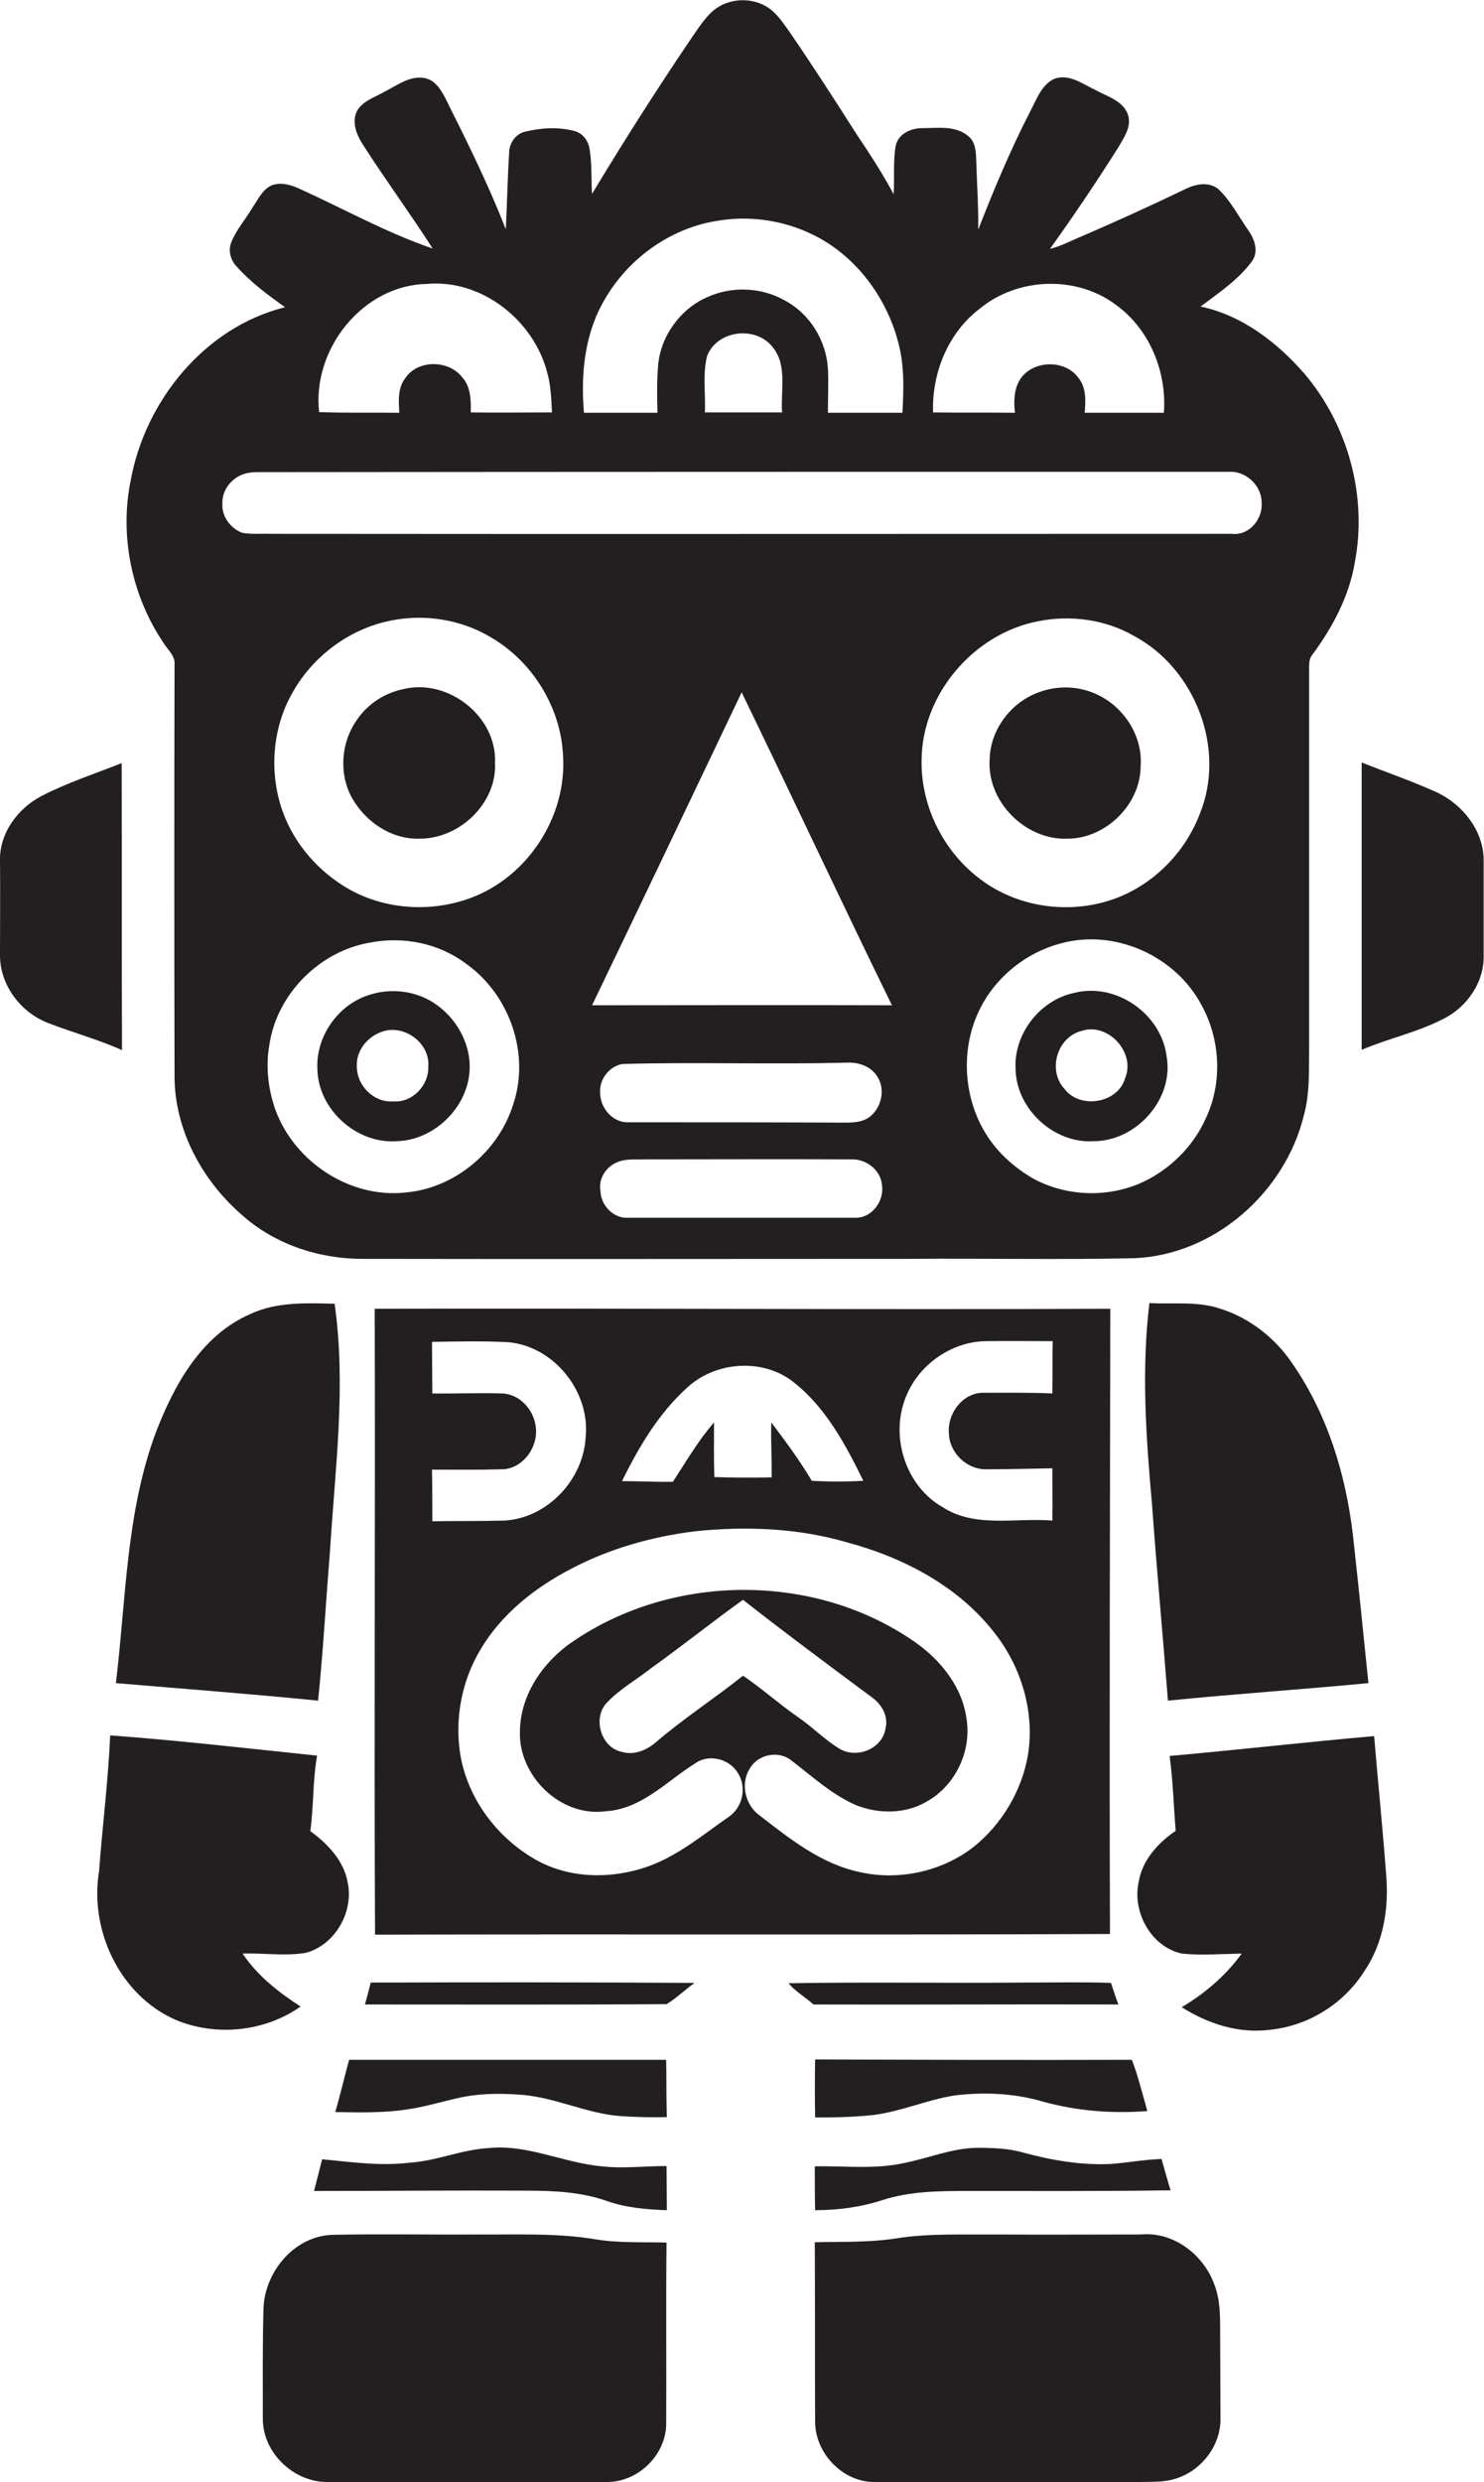 <?xml version="1.0" encoding="utf-8"?>
<!-- Generator: Adobe Illustrator 19.2.0, SVG Export Plug-In . SVG Version: 6.00 Build 0)  -->
<svg version="1.1" id="Layer_1" xmlns="http://www.w3.org/2000/svg" xmlns:xlink="http://www.w3.org/1999/xlink" x="0px" y="0px"
	 viewBox="0 0 440.4 736" enable-background="new 0 0 440.4 736" xml:space="preserve">
<g>
	<path fill="#231F20" d="M51.8,197.2c-0.1,40.7-0.1,81.4,0,122c0,15.7,8.1,30.7,19.8,40.9c9.7,8.8,22.9,13.2,36,13.2
		c54,0.1,108,0,162,0c22.4-0.2,44.7,0.3,67.1-0.2c23.7-1,44.6-19.5,50.2-42.2c1.9-6.7,1.5-13.8,1.6-20.7c0-37.3,0-74.7,0-112
		c0-1.4,0-3,1-4.1c5.9-8,10.8-17.1,12.5-27c3.9-19.8-1.9-41-14.9-56.3c-8.1-9.3-18.5-17.3-30.8-19.9c5.3-4,11-7.8,15-13.1
		c2.3-2.8,1.2-6.6-0.7-9.3c-2.9-4.1-5.2-8.7-8.8-12.2c-2.9-2.7-7.2-1.7-10.3-0.1c-10,4.8-20.1,9.4-30.3,13.8c-3.2,1.3-6.3,3-9.6,3.8
		c7.1-9.9,13.9-20,20.4-30.3c1.6-2.8,3.8-5.9,2.8-9.3c-1.3-4.2-6-5.5-9.5-7.4c-3.9-1.8-8-5.1-12.5-3.4c-3.9,1.9-5.3,6.4-7.2,9.9
		c-5.8,11.3-10.7,23-15.3,34.8c0.1-6.9-0.4-13.9-0.6-20.8c-0.1-2.4-0.2-5.1-2.2-6.8c-3.8-3.4-9.2-2.5-13.8-2.5
		c-3.4,0-7.2,1.7-7.9,5.3c-0.8,4.7-0.3,9.6-0.6,14.3c-3.3-6.2-7.1-12-11-17.8c-6.5-10.2-13-20.3-19.8-30.2c-1.8-2.5-3.5-5.2-6.1-7.1
		c-4.9-3.5-12.1-3.2-16.7,0.7c-2.5,2.2-4.3,5.1-6.2,7.8c-10.3,15.2-20.2,30.7-29.7,46.5c-0.3-4.4,0-8.7-0.7-13.1
		c-0.3-2.6-2.1-5-4.7-5.6c-4.7-1.2-9.6-0.9-14.3,0.2c-2.9,0.6-4.9,3.4-4.9,6.3c-0.5,7.6-0.6,15.2-1,22.7
		c-5-12.9-11.2-25.4-17.4-37.8c-1.5-3-3.3-6.6-7-7.1c-4.3-0.6-7.8,2.2-11.4,4c-2.9,1.7-6.5,2.7-8.3,5.7c-1.8,3.5-0.1,7.4,1.9,10.4
		c6.6,10.3,13.9,20.2,20.5,30.5c-13.8-4.7-26.6-11.9-39.9-17.9c-2.5-1.1-5.5-1.9-8.2-0.7c-2.6,1.4-3.8,4.2-5.4,6.5
		c-2,3.4-4.7,6.4-6.2,10.1c-1.1,2.5-0.3,5.4,1.5,7.3c4.2,4.7,9.3,8.5,14.4,12.1c-23.8,5.9-41.5,27.7-45.8,51.3
		c-3.4,16.5,0.3,34.3,9.7,48.2C49.7,192.6,52.1,194.5,51.8,197.2z M152.2,327.8c-4.4,13.7-17.2,24.5-31.7,25.8
		c-16.6,1.9-33.2-9.1-38.8-24.6c-2.1-6-2.9-12.6-1.8-18.9c2.1-15.2,14.9-28.1,30-30.6c9.8-1.9,20.3,0.2,28.3,6.2
		C151.2,294.8,157.5,312.6,152.2,327.8z M139.6,266.3c-12.2,4.5-26.4,3.4-37.5-3.5c-8.7-5.4-15.6-13.8-18.7-23.6
		c-3.5-11.1-2.4-23.7,3.4-33.8c6.1-10.9,17-19,29.3-21.4c10-2,20.8-0.3,29.6,5c12.4,7.2,20.8,20.9,21.4,35.2
		C168.2,242.3,156.5,260.1,139.6,266.3z M253.7,361.1c-22.3,0-44.7,0-67.1,0c-4.4,0.4-8.3-3.6-8.4-7.9c-0.7-3.6,1.6-7.1,4.8-8.5
		c2.7-1.2,5.7-0.8,8.6-0.9c20.3,0,40.6-0.1,61,0c4.3-0.2,8.6,3,9.1,7.3C262.6,356,258.8,361.3,253.7,361.1z M184.8,315.5
		c22.3-0.6,44.6,0.2,66.8-0.4c3.4-0.1,7,1.2,8.8,4.2c2.5,3.9,1.1,9.5-2.6,12.1c-2.1,1.4-4.7,1.5-7.1,1.5
		c-21.4-0.1-42.7-0.1-64.1-0.1c-4.7,0.2-8.4-4.1-8.5-8.6C177.7,320.2,180.8,316.1,184.8,315.5z M175.7,298.1
		c14.9-30.9,29.6-61.8,44.4-92.8c15,30.9,29.5,62,44.6,92.8C235.1,298,205.4,298.1,175.7,298.1z M273.5,225.2
		c0.2-19.5,15.6-37.4,34.7-41c9.5-1.9,19.8-0.5,28.2,4.3c18.3,9.7,27.6,33.6,19.6,53c-4.4,11.4-13.7,20.8-25.2,25
		c-13.5,4.9-29.5,2.6-40.8-6.5C279.5,251.7,273.2,238.5,273.5,225.2z M357.9,331.5c-3.4,7.7-9.5,14.1-16.9,18.1
		c-10.4,5.6-23.5,5.6-34,0.1c-6.2-3.5-11.7-8.5-15.2-14.8c-5.8-10.3-6.5-23.4-1.7-34.2c4.5-10.3,14-18.2,24.9-21
		c16-4.3,33.9,3.8,41.6,18.4C362.2,308.3,362.8,321,357.9,331.5z M290.8,91.5c11.3-9.3,28.8-9.9,40.5-1c9.9,7.2,15,19.8,14.1,31.9
		c-7.8,0-15.7,0-23.5,0c0.3-3.5,0.5-7.5-1.9-10.4c-4-5.5-13.5-5.2-17.2,0.4c-1.9,2.9-2,6.6-1.6,10c-8.1-0.1-16.2,0-24.3-0.1
		C276.5,110.6,281.4,98.6,290.8,91.5z M179.4,88.9c7.1-12.4,19.9-21.5,34-23.5c12.5-2,25.8,1.3,35.8,9.2
		c8.6,6.8,14.8,16.7,17.5,27.4c1.7,6.7,1.5,13.6,1.1,20.4c-7.4,0-14.8,0-22.1,0c0-4.4,0.2-8.8,0-13.1c-0.5-8.3-5.4-16.3-12.8-20.2
		c-7-4-15.9-4.3-23.2-0.9c-7.9,3.5-13.7,11.6-14.4,20.2c-0.4,4.7-0.3,9.3-0.2,14c-7.3,0-14.5,0-21.8,0
		C172.3,110.9,173.5,98.9,179.4,88.9z M232.1,122.3c-7.6,0-15.2,0-22.9,0c0.2-5.5-0.7-11.2,0.6-16.6c2.8-7.7,14.2-9.2,19.3-3
		C233.8,108.1,231.6,115.8,232.1,122.3z M126.6,84.2c16.4-1.5,31.8,10.8,35.8,26.3c1.1,3.8,1.2,7.8,1.4,11.8c-8,0-16.1,0.1-24.1,0
		c0.1-3.7,0-7.7-2.6-10.5c-4-5.1-13.1-5.2-16.8,0.3c-2.3,2.9-2,6.8-1.8,10.3c-7.9-0.1-15.9,0.1-23.8-0.2
		C92.6,103.6,107.6,84.6,126.6,84.2z M66,149.2c-0.1-4.1,3-7.8,6.9-8.8c1.9-0.5,3.8-0.4,5.8-0.4c95.3-0.1,190.7-0.1,286-0.1
		c5-0.3,9.8,4.1,9.7,9.2c0.4,4.8-3.7,9.8-8.8,9.2c-95,0-190,0.1-285,0c-2.9-0.1-5.9,0.2-8.7-0.3C68.4,156.7,65.7,153.1,66,149.2z"/>
	<path fill="#231F20" d="M119.9,204.3c-5.6,1.1-10.8,4.4-14,9.2c-4.7,6.6-5.4,15.9-1.5,23c4,7.2,11.8,12.5,20.2,12.2
		c11.8,0,22.9-10.5,22.3-22.5C147.5,212.5,133.1,201.2,119.9,204.3z"/>
	<path fill="#231F20" d="M316.6,248.7c11.4,0.1,21.8-10,21.9-21.4c0.7-8.9-4.8-17.5-12.8-21.3c-5.2-2.5-11.2-2.8-16.6-1
		c-8.6,2.7-15.2,11-15.4,20.1C292.8,237.6,304.2,249.1,316.6,248.7z"/>
	<path fill="#231F20" d="M36.1,226.3c-7.9,3.1-16.1,5.8-23.7,9.7c-7,3.6-12.6,11-12.4,19.2c0.1,9.4,0,18.7,0,28.1
		c0,8.9,6.2,17,14.4,20.1c7.2,2.8,14.7,4.8,21.8,8C36.1,283,36.2,254.6,36.1,226.3z"/>
	<path fill="#231F20" d="M440.3,255.1c0-8.6-6-16.3-13.6-20c-7.4-3.4-15.1-6-22.6-9c0,28.4,0,56.8,0,85.2c8-3.4,16.6-5.2,24.3-9.2
		c7-3.5,12.1-10.9,11.9-18.8C440.3,273.9,440.3,264.5,440.3,255.1z"/>
	<path fill="#231F20" d="M128.6,297.3c-5.5-3.5-12.5-4.3-18.6-2.4c-9.5,2.7-16.4,12.4-15.8,22.3c0.3,11.9,11.7,22.1,23.6,21.2
		c10.8-0.3,20.5-9.5,21.5-20.2C140.1,309.9,135.5,301.7,128.6,297.3z M127.1,316.3c0.2,5.6-4.8,10.8-10.5,10.3
		c-5.7,0.4-10.7-4.7-10.7-10.3c-0.3-4.6,3-8.8,7.3-10.3C119.7,303.5,127.7,309.2,127.1,316.3z"/>
	<path fill="#231F20" d="M318.9,294.4c-10.3,2.1-18.2,12.3-17.5,22.8c0.3,11.8,11.5,22,23.2,21.2c12.6,0,23.9-12.5,21.6-25.2
		C344.6,300.6,331.2,291.3,318.9,294.4z M333.9,319.7c-2.1,7.5-13.4,9.3-18,3.2c-5.1-5.5-2.2-15.4,5.1-17.2
		C328.8,303.1,337.1,312.1,333.9,319.7z"/>
	<path fill="#231F20" d="M74.2,389.7c-14.5,6.3-22.6,21.1-28,35.2c-8.8,23.7-8.8,49.4-11.8,74.2c20,1.7,40,3.2,60,5.2
		c1.5-14.6,2.3-29.3,3.5-43.9c1.5-24.6,4.9-49.3,1.4-73.8C90.8,386.4,82,386,74.2,389.7z"/>
	<path fill="#231F20" d="M383.5,404.3c-5.1-7.6-12.8-13.6-21.6-16.3c-6.7-2.2-13.9-1.2-20.8-1.6c-2.4,19.9-1,40,0.8,60
		c1.4,19.3,3.2,38.6,4.7,57.9c19.8-2,39.7-3.3,59.5-5.2c-1.4-13.4-2.7-26.8-4.2-40.2C400.1,439.8,394.7,420.4,383.5,404.3z"/>
	<path fill="#231F20" d="M329.4,573.5c-0.2-61.8,0-123.6,0.1-185.4c-72.8,0.3-145.5-0.2-218.3,0c0.2,61.9-0.2,123.7,0.1,185.6
		C184,573.5,256.7,573.8,329.4,573.5z M269.1,413.6c3.9-9.2,13.5-15.8,23.5-15.9c6.6-0.1,13.2,0,19.8,0c-0.1,5.2,0,10.4-0.1,15.5
		c-6.9-0.3-13.9-0.2-20.8-0.2c-6,0.2-10.4,6.3-9.9,12c0.1,5.7,5.2,10.7,10.9,10.7c6.6,0,13.2-0.2,19.8-0.3c0,5.2,0.1,10.3,0,15.5
		c-10.9-0.9-22.9,2.3-32.6-4C268.5,440.5,263.9,425.4,269.1,413.6z M203.9,411.5c8.5-7.9,22.8-8.9,31.9-1.4
		c9.4,7.5,15.2,18.4,20.4,29c-5.1,0.3-10.2,0.3-15.3,0c-3.6-6.1-7.8-11.7-12-17.3c-0.2,5.4,0.2,10.8,0.1,16.3
		c-5.7,0.1-11.3,0.1-17-0.1c-0.2-5.4-0.1-10.8-0.1-16.2c-4.7,5.4-8.3,11.6-12.2,17.6c-5,0.1-10.1-0.2-15.1-0.2
		C189.6,429,195.5,419.1,203.9,411.5z M128.3,451.1c0-5.1,0-10.2-0.1-15.3c6.8,0,13.7,0.1,20.5-0.1c6.3,0.1,11.1-6.5,10.3-12.5
		c-0.5-5.1-4.8-9.9-10.1-10c-6.9-0.2-13.8,0.1-20.6,0c0-5.1-0.1-10.2-0.1-15.3c7.5-0.1,15-0.3,22.5,0.1
		c13.6,1.1,24.5,14.6,23.1,28.2c-0.7,12.6-11.3,23.9-24,24.7C142.6,451.1,135.4,451,128.3,451.1z M255,555.1
		c-11.3-2.4-20.6-9.8-29.5-16.7c-4.4-3.1-5.9-9.6-2.9-14.1c2.4-4.1,8.5-5.3,12.2-2.3c6.3,4.8,12.2,10.3,19.5,13.4
		c6.8,2.6,14.8,2.5,21.1-1.4c8.1-4.7,12.8-14.5,11.5-23.8c-1.1-9.8-7.8-18.1-15.7-23.5c-29.4-20.3-70.9-20.2-100.5-0.4
		c-9.1,5.9-16.2,15.8-16.4,26.9c-0.6,13.3,12,25.7,25.4,23.9c10.7-0.6,18.1-8.9,26.6-14.2c4-2.9,10.2-1.4,12.7,2.9
		c2.7,4.2,1.4,10.2-2.8,13c-7.6,5.3-14.9,11.4-23.7,14.6c-10.9,3.9-23.6,3.8-33.8-2.1c-11.3-6.5-19.9-18-22.1-31
		c-1.7-10.6,0.4-21.8,5.9-31c6.2-10.6,16.2-18.5,27-24.1c11.4-6,23.9-9.5,36.6-11.1c15.2-1.6,30.7-1,45.4,3.3
		c17.1,4.6,33.7,13.4,44.4,27.8c7.4,9.9,11.1,22.7,9.2,35c-1.8,10.7-7.7,20.7-16.2,27.5C279.5,555,266.6,557.8,255,555.1z
		 M220.5,496.9c-8.4,6.7-17.5,12.6-25.7,19.6c-2.7,2.4-6.5,4.1-10.2,3c-6.3-1.2-8.9-10.2-4.4-14.7c3.9-4.1,9-6.9,13.4-10.4
		c9.1-6.5,17.8-13.5,26.9-20c12.5,9.8,25.3,19.3,38.1,28.8c3,2.1,5.1,5.6,4.2,9.3c-0.9,6.1-8.5,9.1-13.6,6.1
		c-4.5-2.7-8.2-6.6-12.5-9.5C231.1,505.2,226.1,500.7,220.5,496.9z"/>
	<path fill="#231F20" d="M72,579.3c6.2-0.2,12.5,0.8,18.7-0.2c8.7-2.3,14.3-12.1,12.5-20.8c-1.1-6.5-6-11.6-11.1-15.3
		c1-7.4,0.7-15,2-22.4c-20.4-2.1-40.9-4.5-61.4-6c-0.6,13.5-2.3,26.9-3.3,40.3c-2.9,17.4,6.1,36.7,22.6,44c12,5.1,26.6,3.6,37.2-3.9
		C82.7,590.8,76.4,585.9,72,579.3z"/>
	<path fill="#231F20" d="M407.8,514.8c-20.3,1.8-40.5,4.1-60.7,5.9c1,7.4,1.2,14.8,1.8,22.2c-5.3,3.6-10,8.8-11,15.3
		c-1.9,8.8,3.7,19.1,12.8,21.1c5.9,0.6,11.9,0.1,17.8,0c-4.7,6.5-10.9,11.8-17.8,15.9c7.7,4.9,16.9,7.9,26.1,6.7
		c11.4-1.1,22-7.7,28.1-17.4c5.8-8.5,7.4-19.2,6.4-29.3C410.3,541.7,408.9,528.2,407.8,514.8z"/>
	<path fill="#231F20" d="M110,587.9c-0.5,2.2-1.1,4.3-1.7,6.5c29.8,0,59.7,0.1,89.5-0.1c3-1.8,5.5-4.3,8.3-6.3
		C174,587.8,142,587.8,110,587.9z"/>
	<path fill="#231F20" d="M331.9,594.4c-0.8-2.1-1.5-4.3-2.2-6.4c-8.7-0.3-17.4-0.1-26.2-0.1c-23.2,0.2-46.4-0.2-69.5,0.2
		c2.1,2.5,5,4.1,7.4,6.3C271.6,594.5,301.8,594.3,331.9,594.4z"/>
	<path fill="#231F20" d="M120.9,625.5c5-0.7,9.8-2.2,14.8-3.3c5.9-1.4,11.9-1.5,17.9-1.1c10.5,0.5,20.1,5.6,30.5,6.4
		c4.6,0.3,9.2,0.4,13.8,0.3c-0.2-5.7-0.1-11.3-0.2-17c-31.4,0-62.7,0-94.1,0c-1.4,5.2-2.6,10.3-4.1,15.5
		C106.7,626.4,113.9,626.6,120.9,625.5z"/>
	<path fill="#231F20" d="M241.9,610.7c-0.1,5.7-0.1,11.5,0,17.2c5.9,0,11.9-0.1,17.8-0.8c8-1.1,15.4-4.4,23.4-5.7
		c8.8-1.1,17.9-0.7,26.4,1.8c10.1,2.8,20.6,3.6,31,2.8c-1.5-5.1-2.7-10.3-4.6-15.2C304.6,610.9,273.3,610.8,241.9,610.7z"/>
	<path fill="#231F20" d="M178.7,642.4c-11.5-1-22.3-6.7-34-5.4c-7.9,0.5-15.2,3.8-23.1,4.3c-8.7,1.1-17.3-0.2-26-1
		c-0.8,3.1-1.6,6.3-2.4,9.4c20.8,0,41.6-0.2,62.4-0.1c8.3,0,16.7,0.3,24.6,3.1c5.7,2,11.8,2.5,17.7,2.7c0-4.4-0.1-8.7-0.1-13.1
		C191.5,642.3,185,643.1,178.7,642.4z"/>
	<path fill="#231F20" d="M261.9,652.4c8.3-2.7,17.1-2.7,25.7-2.7c19.9,0,39.9,0.1,59.8-0.2c-1-3.1-1.8-6.2-2.7-9.3
		c-5.1,0.2-10.1,1.1-15.1,1.5c-8.8,0.4-17.5-1.1-26-3.4c-4.6-1.3-9.3-1.4-14-1.4c-7.2,0.2-13.9,3-20.8,4.4c-8.9,2.1-18,0.9-27,1.1
		c0,4.3,0,8.7,0.1,13C248.7,655.4,255.4,654.5,261.9,652.4z"/>
	<path fill="#231F20" d="M176.5,664c-11.5-1.9-23.3-1.3-34.9-1.4c-14.3,0.1-28.6-0.2-43,0.1c-11.2,0.4-19.9,10.8-20.4,21.6
		c-0.3,11-0.2,22-0.2,33c0,10.2,9.4,19,19.6,18.7c27.3,0.1,54.7,0.1,82,0c9.3,0.3,17.7-7.5,18.1-16.7c0.1-18.1-0.1-36.2,0.1-54.3
		C190.7,664.8,183.6,665.2,176.5,664z"/>
	<path fill="#231F20" d="M362.1,691.2c0-4.6,0-9.3-1.7-13.7c-3.2-8.9-12.1-15.8-21.8-14.9c-14.4,0-28.7,0.1-43.1,0
		c-10,0.1-20-0.4-29.8,1.2c-7.9,1.2-15.9,0.9-23.9,1.1c0.1,17.8,0,35.6,0.1,53.4c0.1,9.3,8.3,17.8,17.7,17.7c26,0,52,0,78,0
		c4-0.1,8.1,0.2,11.9-1.2c7.3-2.5,12.8-9.8,12.7-17.6C362.2,708.6,362.1,699.9,362.1,691.2z"/>
</g>
</svg>
